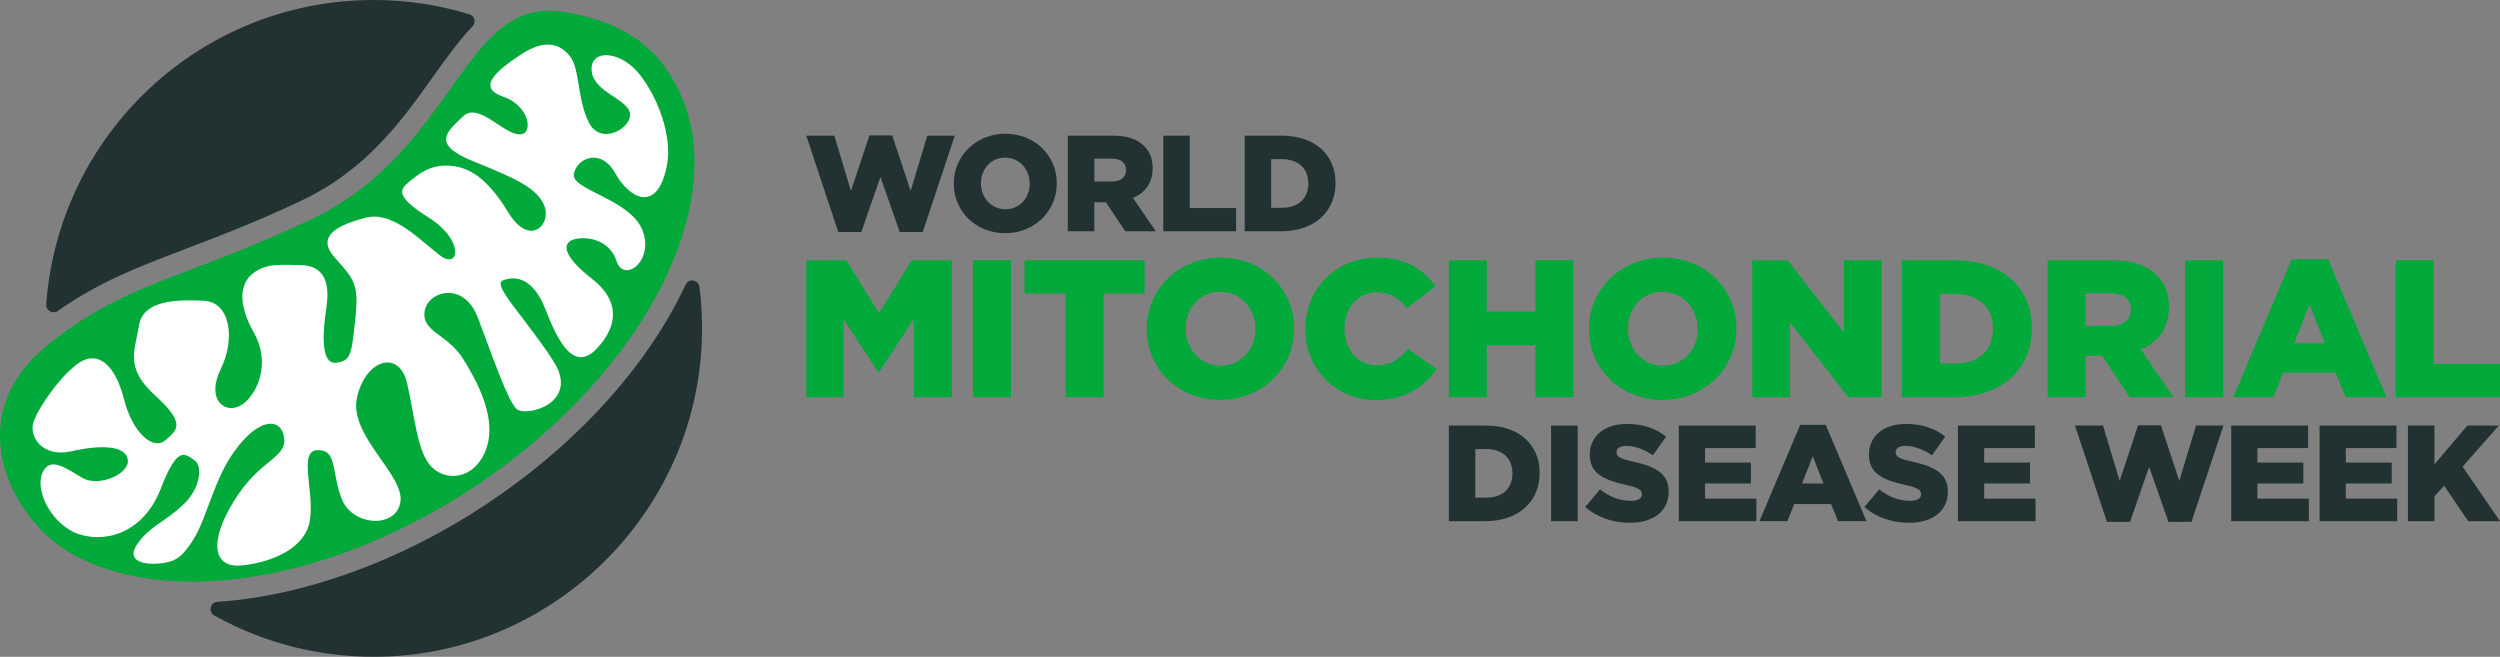 <?xml version="1.0" encoding="UTF-8"?>
<svg xmlns="http://www.w3.org/2000/svg" id="Warstwa_2" viewBox="0 0 1555.37 408.62">
  <rect x="0" y="0" width="1555.37" height="408.62" fill="#808080" stroke="none"/>
  <defs>
    <style>.cls-1{fill:#223131;}.cls-1,.cls-2,.cls-3{stroke-width:0px;}.cls-2{fill:#00a93a;}.cls-3{fill:#fff;}</style>
  </defs>
  <g id="Warstwa_1-2">
    <polygon class="cls-2" points="501.63 161.97 526.57 161.97 546.88 194.93 567.19 161.97 592.13 161.97 592.13 247.12 568.65 247.12 568.65 198.22 546.88 231.55 546.39 231.55 524.74 198.47 524.74 247.12 501.63 247.12 501.63 161.97"></polygon>
    <rect class="cls-2" x="605.27" y="161.97" width="23.72" height="85.14"></rect>
    <polygon class="cls-2" points="662.94 182.65 637.4 182.65 637.4 161.97 712.08 161.97 712.08 182.65 686.53 182.65 686.53 247.12 662.94 247.12 662.94 182.65"></polygon>
    <path class="cls-2" d="M713.43,204.79v-.25c0-24.45,19.71-44.27,45.97-44.27s45.74,19.58,45.74,44.03v.24c0,24.45-19.71,44.28-45.98,44.28s-45.73-19.58-45.73-44.03M781.05,204.79v-.25c0-12.28-8.87-22.99-21.89-22.99s-21.53,10.47-21.53,22.75v.24c0,12.29,8.88,23,21.77,23s21.65-10.47,21.65-22.75"></path>
    <path class="cls-2" d="M812.08,204.79v-.25c0-24.81,19.1-44.27,44.89-44.27,17.39,0,28.58,7.3,36.12,17.76l-17.75,13.75c-4.87-6.09-10.46-9.97-18.61-9.97-11.92,0-20.32,10.09-20.32,22.5v.24c0,12.78,8.39,22.75,20.32,22.75,8.88,0,14.11-4.14,19.22-10.34l17.76,12.65c-8.02,11.07-18.85,19.22-37.71,19.22-24.33,0-43.91-18.61-43.91-44.03"></path>
    <polygon class="cls-2" points="901.38 161.97 924.98 161.97 924.98 193.84 955.26 193.84 955.26 161.97 978.86 161.97 978.86 247.12 955.26 247.12 955.26 214.76 924.98 214.76 924.98 247.12 901.38 247.12 901.38 161.97"></polygon>
    <path class="cls-2" d="M988.6,204.79v-.25c0-24.45,19.71-44.27,45.98-44.27s45.73,19.58,45.73,44.03v.24c0,24.45-19.71,44.28-45.98,44.28s-45.73-19.58-45.73-44.03M1056.23,204.79v-.25c0-12.28-8.88-22.99-21.89-22.99s-21.53,10.47-21.53,22.75v.24c0,12.29,8.87,23,21.78,23s21.65-10.47,21.65-22.75"></path>
    <polygon class="cls-2" points="1090.18 161.97 1112.2 161.97 1147.23 206.98 1147.23 161.97 1170.58 161.97 1170.58 247.12 1149.91 247.12 1113.54 200.41 1113.54 247.12 1090.18 247.12 1090.18 161.97"></polygon>
    <path class="cls-2" d="M1183.24,161.97h32.85c30.41,0,48.04,17.51,48.04,42.08v.24c0,24.57-17.88,42.82-48.53,42.82h-32.36v-85.14ZM1216.45,226.19c14.11,0,23.47-7.79,23.47-21.53v-.24c0-13.62-9.36-21.53-23.47-21.53h-9.61v43.3h9.61Z"></path>
    <path class="cls-2" d="M1273.88,161.97h40.26c13.02,0,22.01,3.4,27.73,9.24,4.99,4.87,7.54,11.44,7.54,19.83v.24c0,13.02-6.93,21.65-17.52,26.15l20.32,29.68h-27.24l-17.16-25.79h-10.33v25.79h-23.6v-85.14ZM1313.04,202.84c8.03,0,12.65-3.89,12.65-10.09v-.25c0-6.69-4.86-10.1-12.77-10.1h-15.45v20.44h15.57Z"></path>
    <rect class="cls-2" x="1359.39" y="161.97" width="23.72" height="85.14"></rect>
    <path class="cls-2" d="M1425.69,161.36h22.75l36.25,85.76h-25.3l-6.2-15.21h-32.84l-6.08,15.21h-24.81l36.25-85.76ZM1446.37,213.55l-9.49-24.21-9.61,24.21h19.1Z"></path>
    <polygon class="cls-2" points="1490.54 161.97 1514.14 161.97 1514.14 226.44 1555.37 226.44 1555.37 247.12 1490.54 247.12 1490.54 161.97"></polygon>
    <polygon class="cls-1" points="501.63 84.4 519.05 84.4 529.42 118.82 540.89 84.23 555.08 84.23 566.55 118.82 576.92 84.4 594.01 84.4 574.12 144.32 559.76 144.32 547.78 110.07 535.88 144.32 521.52 144.32 501.63 84.4"></polygon>
    <path class="cls-1" d="M593.4,114.31v-.17c0-17.08,13.76-30.93,32.12-30.93s31.96,13.68,31.96,30.76v.17c0,17.08-13.77,30.93-32.12,30.93s-31.95-13.68-31.95-30.76M640.64,114.31v-.17c0-8.58-6.2-16.06-15.3-16.06s-15.04,7.31-15.04,15.89v.17c0,8.58,6.21,16.06,15.21,16.06s15.13-7.31,15.13-15.89"></path>
    <path class="cls-1" d="M664.34,84.4h28.13c9.09,0,15.38,2.38,19.38,6.46,3.48,3.4,5.27,7.99,5.27,13.85v.17c0,9.09-4.85,15.13-12.24,18.27l14.2,20.73h-19.04l-11.98-18.01h-7.23v18.01h-16.49v-59.49ZM691.7,112.95c5.61,0,8.85-2.72,8.85-7.05v-.17c0-4.67-3.4-7.05-8.93-7.05h-10.79v14.27h10.88Z"></path>
    <polygon class="cls-1" points="723.73 84.4 740.22 84.4 740.22 129.44 769.03 129.44 769.03 143.89 723.73 143.89 723.73 84.4"></polygon>
    <path class="cls-1" d="M774.37,84.4h22.95c21.25,0,33.57,12.24,33.57,29.41v.17c0,17.17-12.49,29.91-33.91,29.91h-22.6v-59.49ZM797.57,129.27c9.86,0,16.4-5.44,16.4-15.04v-.17c0-9.52-6.54-15.05-16.4-15.05h-6.71v30.26h6.71Z"></path>
    <path class="cls-1" d="M901.38,264.76h22.94c21.25,0,33.57,12.24,33.57,29.4v.17c0,17.17-12.49,29.92-33.91,29.92h-22.6v-59.49ZM924.57,309.63c9.86,0,16.4-5.44,16.4-15.04v-.17c0-9.52-6.54-15.04-16.4-15.04h-6.71v30.25h6.71Z"></path>
    <rect class="cls-1" x="965.01" y="264.76" width="16.57" height="59.49"></rect>
    <path class="cls-1" d="M986.26,315.41l9.18-10.96c5.87,4.68,12.41,7.14,19.29,7.14,4.42,0,6.8-1.53,6.8-4.08v-.17c0-2.46-1.96-3.82-10.03-5.69-12.66-2.89-22.43-6.46-22.43-18.7v-.17c0-11.05,8.75-19.03,23.03-19.03,10.11,0,18.01,2.72,24.47,7.9l-8.24,11.64c-5.44-3.83-11.39-5.87-16.66-5.87-3.99,0-5.95,1.7-5.95,3.82v.17c0,2.72,2.04,3.91,10.29,5.78,13.68,2.97,22.17,7.39,22.17,18.52v.16c0,12.16-9.6,19.38-24.05,19.38-10.54,0-20.57-3.32-27.88-9.86"></path>
    <polygon class="cls-1" points="1044.46 264.76 1092.3 264.76 1092.3 278.78 1060.77 278.78 1060.77 287.79 1089.33 287.79 1089.33 300.79 1060.77 300.79 1060.77 310.22 1092.73 310.22 1092.73 324.25 1044.46 324.25 1044.46 264.76"></polygon>
    <path class="cls-1" d="M1120,264.33h15.89l25.32,59.91h-17.67l-4.34-10.62h-22.95l-4.25,10.62h-17.34l25.32-59.91ZM1134.45,300.79l-6.63-16.91-6.71,16.91h13.34Z"></path>
    <path class="cls-1" d="M1159.93,315.41l9.18-10.96c5.86,4.68,12.4,7.14,19.29,7.14,4.42,0,6.8-1.53,6.8-4.08v-.17c0-2.46-1.95-3.82-10.02-5.69-12.67-2.89-22.43-6.46-22.43-18.7v-.17c0-11.05,8.75-19.03,23.03-19.03,10.11,0,18.02,2.72,24.47,7.9l-8.25,11.64c-5.44-3.83-11.39-5.87-16.66-5.87-3.99,0-5.95,1.7-5.95,3.82v.17c0,2.72,2.04,3.91,10.28,5.78,13.68,2.97,22.18,7.39,22.18,18.52v.16c0,12.16-9.6,19.38-24.05,19.38-10.54,0-20.57-3.32-27.88-9.86"></path>
    <polygon class="cls-1" points="1218.13 264.76 1265.97 264.76 1265.97 278.78 1234.45 278.78 1234.45 287.79 1263 287.79 1263 300.79 1234.45 300.79 1234.45 310.22 1266.4 310.22 1266.4 324.25 1218.13 324.25 1218.13 264.76"></polygon>
    <polygon class="cls-1" points="1290.94 264.76 1308.37 264.76 1318.73 299.17 1330.21 264.58 1344.4 264.58 1355.87 299.17 1366.24 264.76 1383.32 264.76 1363.43 324.67 1349.08 324.67 1337.09 290.42 1325.2 324.67 1310.83 324.67 1290.94 264.76"></polygon>
    <polygon class="cls-1" points="1388.15 264.76 1435.99 264.76 1435.99 278.78 1404.46 278.78 1404.46 287.79 1433.02 287.79 1433.02 300.79 1404.46 300.79 1404.46 310.22 1436.42 310.22 1436.42 324.25 1388.15 324.25 1388.15 264.76"></polygon>
    <polygon class="cls-1" points="1443.12 264.76 1490.96 264.76 1490.96 278.78 1459.43 278.78 1459.43 287.79 1487.99 287.79 1487.99 300.79 1459.43 300.79 1459.43 310.22 1491.39 310.22 1491.39 324.25 1443.12 324.25 1443.12 264.76"></polygon>
    <polygon class="cls-1" points="1498.09 264.76 1514.58 264.76 1514.58 288.89 1535.06 264.76 1554.6 264.76 1532.09 290.33 1555.37 324.25 1535.57 324.25 1520.61 302.15 1514.58 308.86 1514.58 324.25 1498.09 324.25 1498.09 264.76"></polygon>
    <path class="cls-2" d="M415.58,44.66c-3.71-5.96-8.26-11.19-13.55-15.72-13.45-11.56-31.59-18.63-52.5-21.65-61.81-8.93-65.83,86.4-156.09,129.24-79.7,37.83-118.26,39.33-166.94,80.87-48.09,41.04-23.01,100.39,14.22,124.76.45.3.9.61,1.36.9.87.55,1.79,1.06,2.72,1.59.04.02.07.04.11.07,1.63.91,3.33,1.75,5.02,2.59,59.42,29.47,157.22,13.97,245.48-44.63,111.74-74.2,165.83-189.34,120.78-257.16-.19-.29-.41-.56-.61-.85"></path>
    <path class="cls-3" d="M414.85,103.27c4.39-21.96-9.57-50.83-21.02-61.37-11.45-10.54-27.08-10.43-25.69,2.53,1.39,12.94,22.76,17.29,23.83,26.3,1.08,9.03-18.25,20.19-25.62,5.45-7.37-14.73-5.49-32.92-11.55-40.91-6.07-7.99-15.7-11.39-31-1.19-15.3,10.2-27.37,20.46-10.54,26.17,16.83,5.73,19.21,24.77,8.9,23.3-10.32-1.48-24.86-20.16-34.19-11.04-9.34,9.12-20.33,16.94,6.1,27.67,26.44,10.74,40.55,16.8,44.75,28.25,4.19,11.45-9.35,25.47-22.61,3.7-13.26-21.77-24.65-28.18-36.27-29.03-11.62-.85-18.52,4.42-24.7,9.43-6.18,5.02-10.77,8.81,11.47,22.83,22.24,14.03,18.96,31.94,7.85,24.12-11.1-7.82-29.35-28.56-46.75-24.09-17.39,4.48-31.73,11.33-19.44,24.99,12.3,13.66,14.96,16.55,12.64,38.48-2.33,21.94-2.78,25.67-11.85,26.8-9.07,1.14-8.9-15.92-6.12-34.22,2.78-18.31-3.28-26.3-16.21-26.52-12.92-.23-21.31-1.02-29.3,5.04-7.99,6.06-10.14,18.3.51,37.23,10.65,18.93,2.04,38.41-7.76,44.71-9.8,6.29-22.44-2.72-12.92-22.33,9.52-19.61,5.38-41.65-10.37-42.45-15.75-.8-37.85-.8-40.46,15.18-2.61,15.98-9.12,26.46,10.09,43.86,19.21,17.4,13.71,21.31,6.23,27.76-7.48,6.47-20.34-4.36-25.78-25.79-5.44-21.42-16.15-29.75-27.26-22.83-11.11,6.91-25.95,28.11-28.96,37.23-3,9.12,5.55,22.33,23.46,18.24,17.9-4.08,34.05-3.79,35.19,5.28,1.13,9.07-18.27,17.17-28.37,11.22-10.11-5.95-20.3-13.88-24.9-2.72-4.59,11.17,6.4,32.81,23.63,38.03,17.23,5.21,39.84-1.75,50.27-28.84,10.43-27.09,15.04-21.45,21.36-16.95,4.13,2.95,3.8,16.47-7.33,27.04-11.71,11.1-20.77,13.3-28.6,24.42-7.82,11.1,4.42,13.26,13.74,12.32,9.32-.93,13.69-3.33,20.94-14.82,8.47-13.42,12.6-36.82,25.39-54.74,15.61-21.87,29.58-21.19,31.17-8.5,1.59,12.7-14.96,12.92-31.06,38.87-16.1,25.95-13.14,42.17,4.59,40.41,17.74-1.76,39.73-10.03,42.5-28.34,2.78-18.3-7.54-43.25,4.87-43.41,12.41-.17,8.33,14.01,15.01,30.67,6.69,16.66,33.92,18.34,36.41,1.46,2.5-16.89-32.34-41.24-27.01-64.93,5.33-23.69,26.18-29.96,31.11-8.94,4.93,21.02,6.25,43.61,15.65,52.57,9.41,8.95,25.73,6.91,32.87-9.63,7.14-16.55-.48-37.17-13.71-58.08-9.76-15.45-25.55-16.61-23.91-29.24,1.64-12.64,24.26-19.61,33.15,3.68,8.9,23.29,18.42,51.59,24.14,56.86,5.73,5.27,39.61-3.58,23.01-29.58-16.6-26.02-38.65-47.68-31.62-50.4,7.03-2.72,18.53-2.78,26.69,18.31,8.16,21.08,17.96,38.69,31.79,24.08,13.82-14.62,13.94-30.25-2.89-43.34-16.83-13.09-19.27-21.54-12.24-24.26,7.02-2.72,22.89-1.01,27.42,13.15,4.54,14.16,23.91-.23,15.98-19.5-7.94-19.26-44.54-24.82-42.56-34.74,1.98-9.91,16.83-16.37,25.73-.45,8.89,15.93,26.18,25.27,32.13-4.48"></path>
    <path class="cls-1" d="M115.68,154.77c20.44-7.78,43.61-16.59,72.12-30.12,40.56-19.25,62.39-49.93,81.66-76.99,8.01-11.25,15.84-22.22,24.56-31.33,2.36-2.46,1.22-6.48-2.05-7.47C273.14,3.12,253.17,0,232.47,0,124.67,0,36.43,83.51,28.77,189.36c-.28,3.85,4.02,6.31,7.18,4.09,25.71-18.11,50.2-27.45,79.74-38.68"></path>
    <path class="cls-1" d="M426.49,177.29c-23.82,50.72-67.79,99.14-123.82,136.33-53.5,35.52-113.62,57.23-167.47,60.83-4.46.3-5.82,6.3-1.92,8.48,31.86,17.74,68.95,27.22,108.39,25.48,103.89-4.58,188.82-88.32,194.76-192.15.74-12.86.27-25.48-1.27-37.76-.58-4.55-6.66-5.51-8.6-1.36-.02.05-.05.09-.07.14"></path>
  </g>
</svg>
